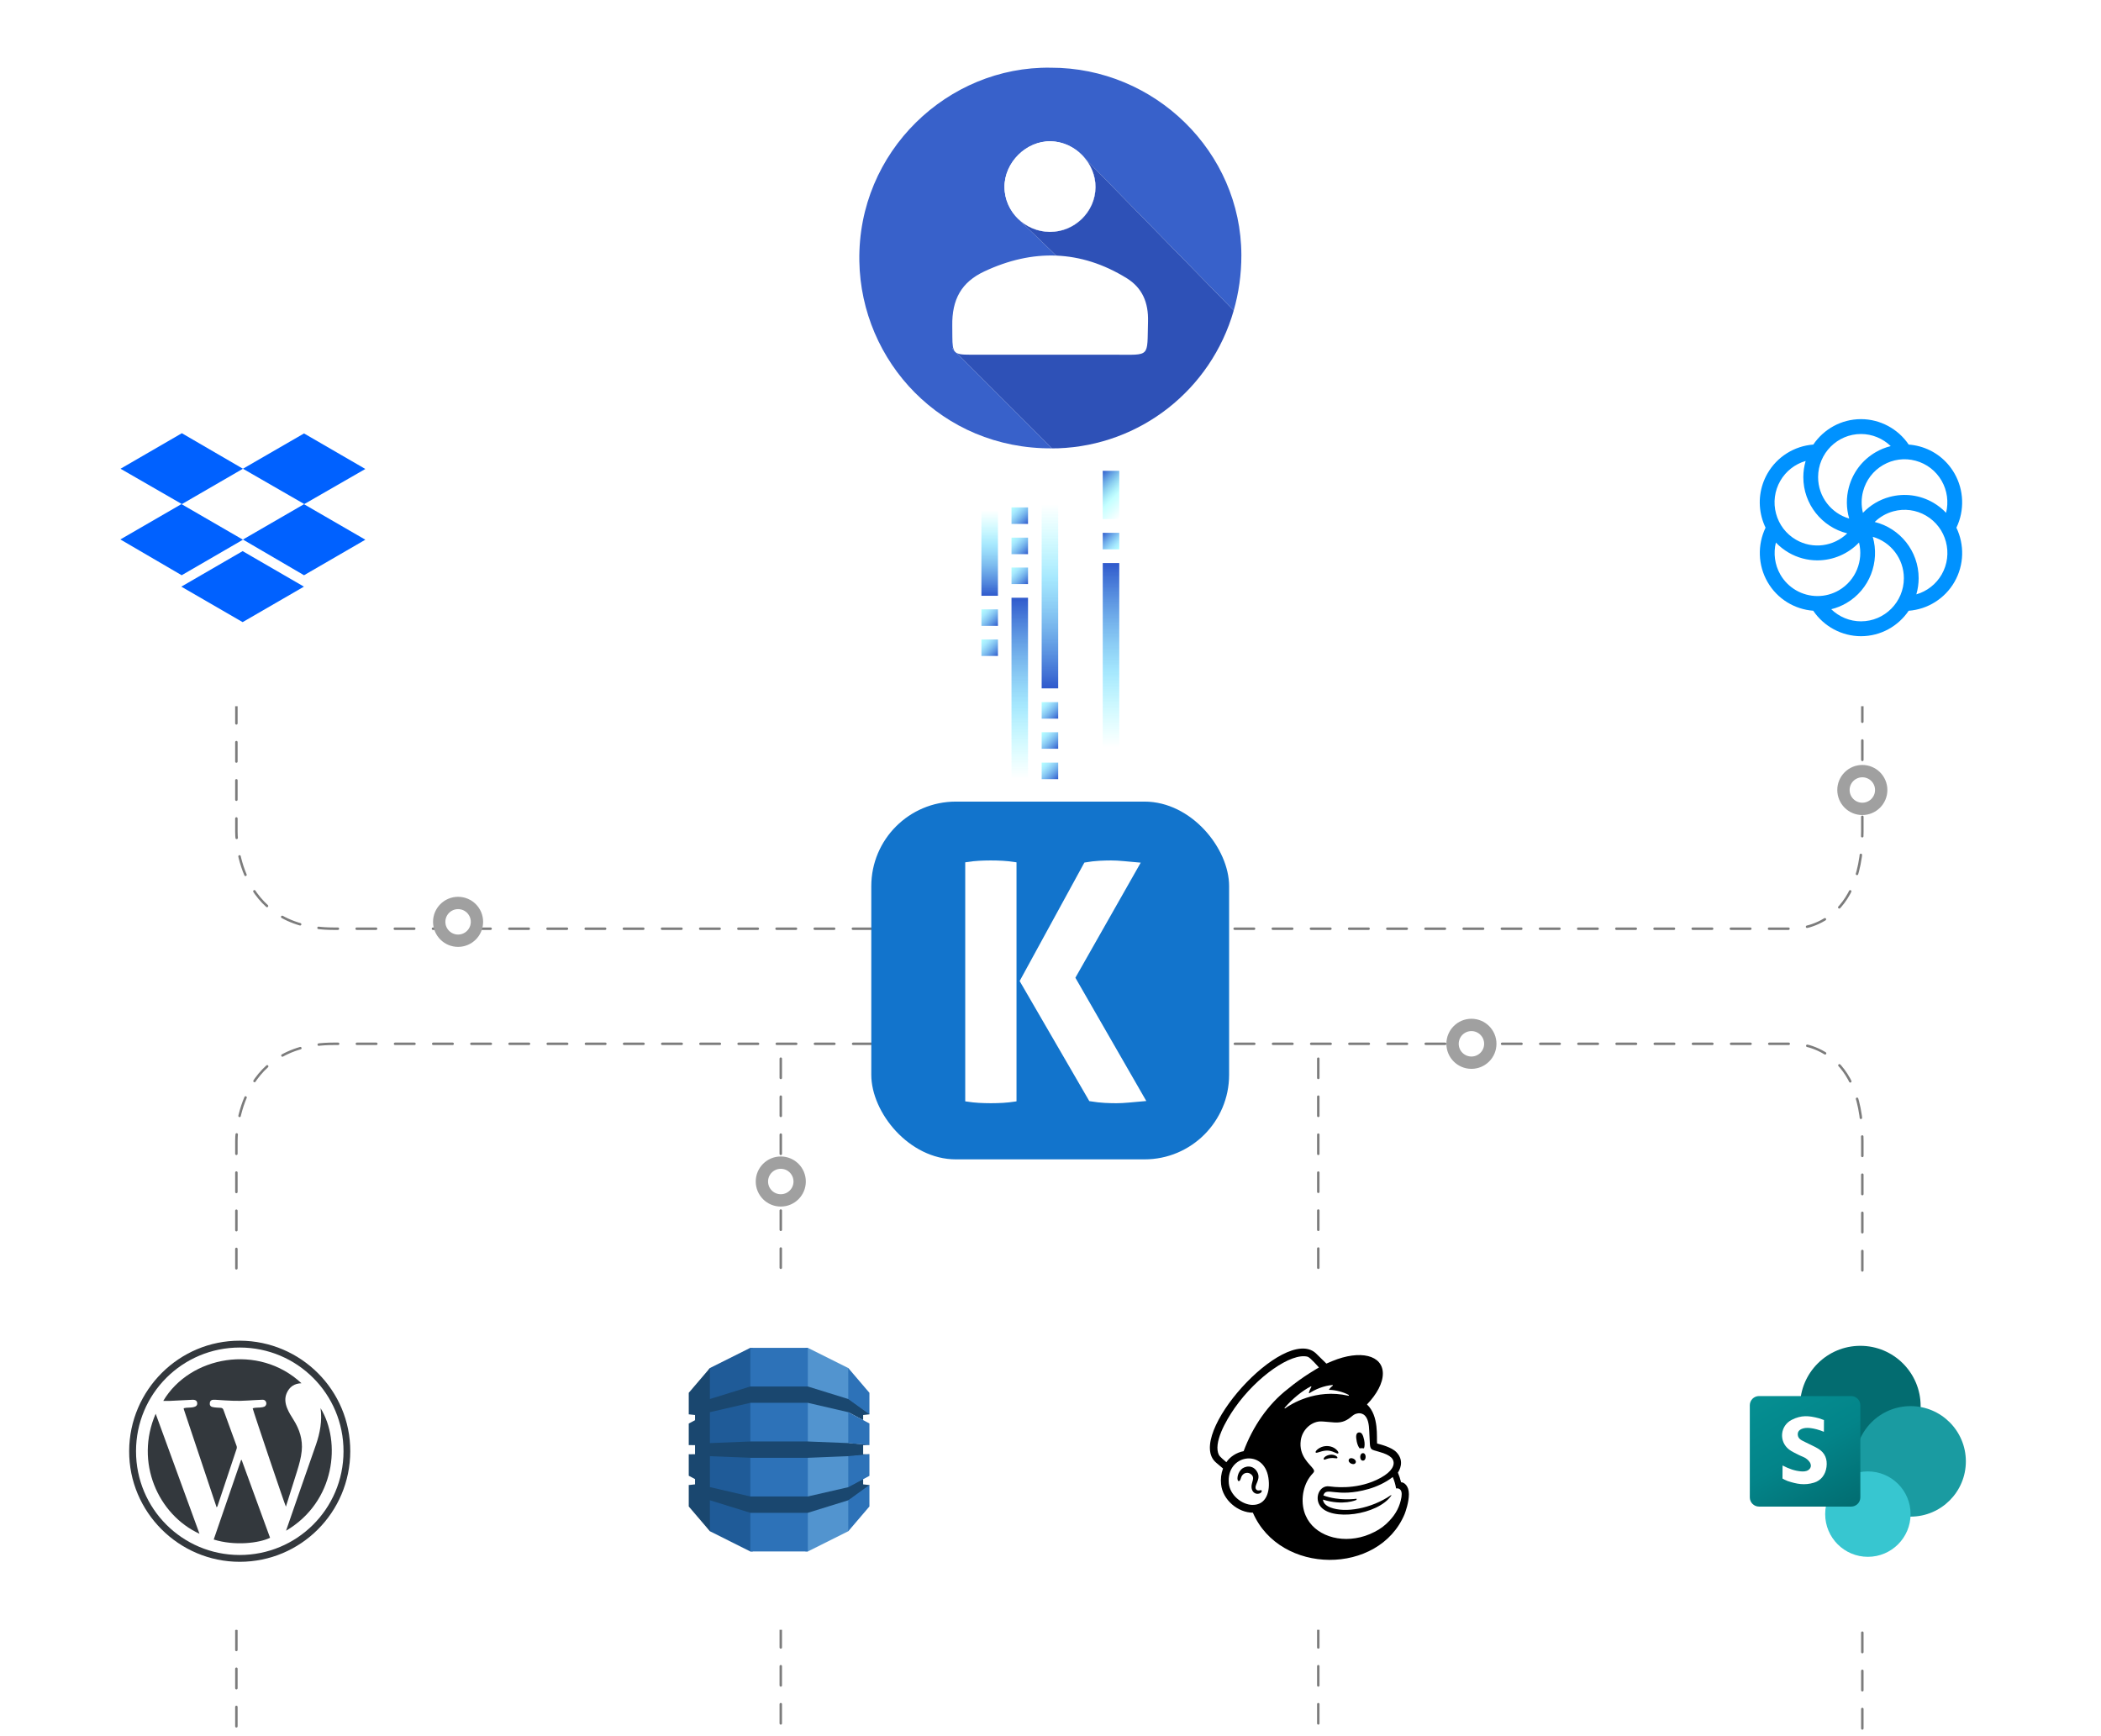 <?xml version="1.0" encoding="UTF-8"?><svg xmlns="http://www.w3.org/2000/svg" width="852" height="704.12" xmlns:xlink="http://www.w3.org/1999/xlink" viewBox="0 0 852 704.12"><defs><filter id="b" filterUnits="userSpaceOnUse"><feOffset dx="0" dy="0"/><feGaussianBlur result="c" stdDeviation="8"/><feFlood flood-color="#000" flood-opacity=".13"/><feComposite in2="c" operator="in"/><feComposite in="SourceGraphic"/></filter><filter id="d" filterUnits="userSpaceOnUse"><feOffset dx="0" dy="0"/><feGaussianBlur result="e" stdDeviation="8"/><feFlood flood-color="#000" flood-opacity=".13"/><feComposite in2="e" operator="in"/><feComposite in="SourceGraphic"/></filter><filter id="f" filterUnits="userSpaceOnUse"><feOffset dx="0" dy="0"/><feGaussianBlur result="g" stdDeviation="8"/><feFlood flood-color="#000" flood-opacity=".13"/><feComposite in2="g" operator="in"/><feComposite in="SourceGraphic"/></filter><filter id="h" filterUnits="userSpaceOnUse"><feOffset dx="0" dy="0"/><feGaussianBlur result="i" stdDeviation="8"/><feFlood flood-color="#000" flood-opacity=".13"/><feComposite in2="i" operator="in"/><feComposite in="SourceGraphic"/></filter><filter id="j" filterUnits="userSpaceOnUse"><feOffset dx="0" dy="0"/><feGaussianBlur result="k" stdDeviation="8"/><feFlood flood-color="#000" flood-opacity=".13"/><feComposite in2="k" operator="in"/><feComposite in="SourceGraphic"/></filter><filter id="l" filterUnits="userSpaceOnUse"><feOffset dx="0" dy="0"/><feGaussianBlur result="m" stdDeviation="8"/><feFlood flood-color="#000" flood-opacity=".13"/><feComposite in2="m" operator="in"/><feComposite in="SourceGraphic"/></filter><linearGradient id="o" x1="530.145" y1="748.075" x2="530.145" y2="674.669" gradientTransform="translate(-116.61 -432.231)" gradientUnits="userSpaceOnUse"><stop offset="0" stop-color="#6cffff" stop-opacity="0"/><stop offset=".405" stop-color="#6ad8fd" stop-opacity=".6"/><stop offset="1" stop-color="#2f59cc"/></linearGradient><linearGradient id="p" x1="567.148" y1="735.408" x2="567.148" y2="660.602" gradientTransform="translate(-116.61 -432.231)" gradientUnits="userSpaceOnUse"><stop offset="0" stop-color="#6cffff" stop-opacity="0"/><stop offset=".405" stop-color="#6ad8fd" stop-opacity=".6"/><stop offset="1" stop-color="#2f59cc"/></linearGradient><linearGradient id="q" x1="-384.719" y1="655.049" x2="-378.018" y2="648.348" gradientTransform="translate(69.18 -432.231) rotate(-180) scale(1 -1)" gradientUnits="userSpaceOnUse"><stop offset="0" stop-color="#6cffff" stop-opacity=".5"/><stop offset=".249" stop-color="#6ad8fd" stop-opacity=".6"/><stop offset="1" stop-color="#2f59cc"/></linearGradient><linearGradient id="r" x1="-387.909" y1="639.535" x2="-374.768" y2="626.394" gradientTransform="translate(69.18 -432.231) rotate(-180) scale(1 -1)" gradientUnits="userSpaceOnUse"><stop offset="0" stop-color="#6cffff" stop-opacity="0"/><stop offset=".413" stop-color="#6cffff" stop-opacity=".4"/><stop offset="1" stop-color="#2f59cc"/></linearGradient><linearGradient id="s" x1="-590.297" y1="1184.057" x2="-590.297" y2="1109.251" gradientTransform="translate(-164.53 1388.445) rotate(-180)" xlink:href="#o"/><linearGradient id="t" x1="-565.864" y1="1181.46" x2="-565.864" y2="1146.807" gradientTransform="translate(-164.53 1388.445) rotate(-180)" xlink:href="#o"/><linearGradient id="u" x1="691.814" y1="1110.337" x2="698.514" y2="1103.636" gradientTransform="translate(-293.83 1357.475) scale(1 -1)" xlink:href="#q"/><linearGradient id="v" x1="691.844" y1="1098.106" x2="698.544" y2="1091.405" gradientTransform="translate(-293.83 1357.475) scale(1 -1)" xlink:href="#q"/><linearGradient id="w" x1="716.246" y1="1072.7" x2="722.947" y2="1065.999" gradientTransform="translate(-293.83 1357.475) scale(1 -1)" xlink:href="#q"/><linearGradient id="x" x1="716.276" y1="1060.469" x2="722.977" y2="1053.768" gradientTransform="translate(-293.83 1357.475) scale(1 -1)" xlink:href="#q"/><linearGradient id="y" x1="716.276" y1="1048.143" x2="722.977" y2="1041.442" gradientTransform="translate(-293.83 1357.475) scale(1 -1)" xlink:href="#q"/><linearGradient id="z" x1="704.015" y1="1151.683" x2="710.715" y2="1144.982" gradientTransform="translate(-293.83 1357.475) scale(1 -1)" xlink:href="#q"/><linearGradient id="aa" x1="704.045" y1="1139.389" x2="710.745" y2="1132.688" gradientTransform="translate(-293.83 1357.475) scale(1 -1)" xlink:href="#q"/><linearGradient id="ab" x1="704.045" y1="1127.264" x2="710.746" y2="1120.563" gradientTransform="translate(-293.83 1357.475) scale(1 -1)" xlink:href="#q"/><linearGradient id="bd" x1="2583.721" y1="2333.511" x2="2690.453" y2="2518.366" gradientTransform="translate(9.26 -76.238) scale(.274)" gradientUnits="userSpaceOnUse"><stop offset="0" stop-color="#058f92"/><stop offset=".5" stop-color="#038489"/><stop offset="1" stop-color="#026d71"/></linearGradient></defs><g id="a"><line x1="534.593" y1="698.982" x2="534.593" y2="423.35" fill="none" stroke="#7c7c7c" stroke-dasharray="0 0 7.8 7.6" stroke-linecap="round" stroke-miterlimit="10"/><line x1="316.623" y1="698.982" x2="316.623" y2="423.35" fill="none" stroke="#7c7c7c" stroke-dasharray="0 0 7.8 7.6" stroke-linecap="round" stroke-miterlimit="10"/><path d="m95.859,700.169v-237.456s-.659-39.362,39.362-39.362h592.026s27.967-.882,27.967,39.362v240.907" fill="none" stroke="#7c7c7c" stroke-dasharray="0 0 7.88 7.6" stroke-linecap="round" stroke-miterlimit="10"/><path d="m95.859,161.673v175.631s-.659,39.362,39.362,39.362h592.026s27.967.882,27.967-39.362v-179.082" fill="none" stroke="#7c7c7c" stroke-dasharray="0 0 7.88 7.6" stroke-linecap="round" stroke-miterlimit="10"/><rect x="353.329" y="325.115" width="145.101" height="145.101" rx="34.298" ry="34.298" fill="#1274cc" stroke-width="0"/><path d="m436.089,396.552l26.499-46.675-1.097-.095c-2.035-.177-3.978-.353-5.836-.531-1.872-.178-3.591-.268-5.111-.268-1.414,0-2.968.044-4.75.134-1.75.091-3.678.317-5.727.673l-.336.058-26.243,48.044,28.247,48.694.329.054c2.153.357,4.123.582,5.854.671,1.748.09,3.346.135,4.749.135,1.503,0,3.244-.09,5.178-.268,1.899-.179,3.867-.356,5.902-.531l1.105-.095-28.764-50Z" fill="#fff" stroke-width="0"/><path d="m406.637,349.116c-3.44-.186-6.56-.167-9.638,0-1.628.091-3.304.273-4.982.538l-.596.095v96.929l.596.095c1.683.266,3.359.447,4.983.537,1.615.09,3.237.135,4.819.135,1.582,0,3.204-.046,4.819-.135,1.621-.09,3.298-.27,4.983-.537l.596-.095v-96.929l-.596-.095c-1.68-.265-3.357-.447-4.984-.538Z" fill="#fff" stroke-width="0"/><rect x="680.968" y="516.181" width="144.845" height="144.845" rx="34.298" ry="34.298" fill="#fff" filter="url(#b)" stroke-width="0"/><rect x="24.786" y="516.181" width="144.845" height="144.845" rx="34.298" ry="34.298" fill="#fff" filter="url(#d)" stroke-width="0"/><rect x="682.241" y="141.593" width="144.845" height="144.845" rx="34.298" ry="34.298" fill="#fff" filter="url(#f)" stroke-width="0"/><rect x="26.059" y="141.593" width="144.845" height="144.845" rx="34.298" ry="34.298" fill="#fff" filter="url(#h)" stroke-width="0"/><rect x="243.514" y="516.181" width="144.845" height="144.845" rx="34.298" ry="34.298" fill="#fff" filter="url(#j)" stroke-width="0"/><rect x="462.241" y="516.181" width="144.845" height="144.845" rx="34.298" ry="34.298" fill="#fff" filter="url(#l)" stroke-width="0"/><circle cx="185.761" cy="373.883" r="7.655" fill="#fff" stroke="#a0a0a0" stroke-miterlimit="10" stroke-width="5"/><circle cx="755.214" cy="320.411" r="7.655" fill="#fff" stroke="#a0a0a0" stroke-miterlimit="10" stroke-width="5"/><circle cx="596.695" cy="423.35" r="7.655" fill="#fff" stroke="#a0a0a0" stroke-miterlimit="10" stroke-width="5"/><circle cx="316.623" cy="479.204" r="7.655" fill="#fff" stroke="#a0a0a0" stroke-miterlimit="10" stroke-width="5"/></g><g id="n"><rect x="410.185" y="242.438" width="6.701" height="73.406" fill="url(#o)" stroke-width="0"/><rect x="447.188" y="228.371" width="6.701" height="74.806" fill="url(#p)" stroke-width="0"/><rect x="447.188" y="216.107" width="6.701" height="6.701" fill="url(#q)" stroke-width="0"/><rect x="447.188" y="190.963" width="6.701" height="19.581" fill="url(#r)" stroke-width="0"/><rect x="422.416" y="204.387" width="6.701" height="74.806" fill="url(#s)" stroke-width="0"/><rect x="397.984" y="206.985" width="6.701" height="34.653" fill="url(#t)" stroke-width="0"/><rect x="397.984" y="247.138" width="6.701" height="6.701" fill="url(#u)" stroke-width="0"/><rect x="397.984" y="259.339" width="6.701" height="6.701" fill="url(#v)" stroke-width="0"/><rect x="422.416" y="284.775" width="6.701" height="6.701" fill="url(#w)" stroke-width="0"/><rect x="422.416" y="296.976" width="6.701" height="6.701" fill="url(#x)" stroke-width="0"/><rect x="422.416" y="309.302" width="6.701" height="6.701" fill="url(#y)" stroke-width="0"/><rect x="410.185" y="205.792" width="6.701" height="6.701" fill="url(#z)" stroke-width="0"/><rect x="410.185" y="218.056" width="6.701" height="6.701" fill="url(#aa)" stroke-width="0"/><rect x="410.185" y="230.181" width="6.701" height="6.701" fill="url(#ab)" stroke-width="0"/></g><g id="aw"><g id="ax"><path d="m426.119,57.302c-9.916-.229-18.817,8.558-18.781,18.542.019,5.207,2.3,9.914,5.904,13.242l24.463-27.155,2.477,2.533c-3.355-4.213-8.457-7.033-14.063-7.162Z" fill="#fff" stroke-width="0"/><path d="m429.043,104.352l-15.813-15.254.011-.013c-3.604-3.328-5.886-8.034-5.904-13.242-.036-9.983,8.865-18.77,18.781-18.542,5.606.129,10.709,2.949,14.063,7.162l60.113,61.477c2.03-7.086,3.128-14.634,3.108-22.534-.11-41.725-35.037-76.035-77.346-75.946-41.529-.667-78.34,33.825-77.576,78.475.697,40.719,33.379,76.207,78.137,75.912l-40.456-40.463,42.88-37.033Z" fill="#3861ca" stroke-width="0"/><path d="m413.242,89.085c3.289,3.038,7.678,4.929,12.496,4.959,10.036.062,18.435-8.152,18.509-18.102.032-4.258-1.511-8.271-4.066-11.479l-2.477-2.533-24.463,27.155Z" fill="#2e51b7" stroke-width="0"/><path d="m500.295,125.942l-60.113-61.477c2.554,3.208,4.097,7.221,4.066,11.479-.075,9.95-8.474,18.164-18.509,18.102-4.818-.03-9.207-1.922-12.496-4.959l-.011.013,15.813,15.254-42.88,37.033,40.456,40.463c.809-.005,1.612.004,2.429-.024,33.314-1.178,62.029-23.694,71.248-55.882Z" fill="#2e51b7" stroke-width="0"/><path d="m425.9,143.864c-10.827.001-21.653.009-32.48-.002-6.604-.006-7.183-.611-7.223-7.406-.008-1.42-.002-2.814-.028-4.256-.196-10.88,3.811-17.79,12.934-22.086,19.639-9.247,39.076-8.835,57.759,2.691,6.362,3.924,8.899,9.899,8.684,17.616-.409,14.731,1.194,13.443-13.556,13.443-8.697-0-17.394-0-26.09.001Z" fill="#fff" stroke-width="0"/><path d="m444.247,75.943c-.075,9.95-8.474,18.164-18.509,18.102-10.098-.063-18.365-8.241-18.401-18.201-.036-9.983,8.865-18.77,18.781-18.542,9.874.228,18.203,8.792,18.129,18.641Z" fill="#fff" stroke-width="0"/></g></g><g id="ay"><g id="az"><path d="m787.388,233.01c-2.254,3.912-5.936,6.8-10.273,8.057.62-2.128.936-4.332.94-6.549,0-11.037-7.606-20.294-17.817-22.815,2.117-2.07,4.73-3.561,7.589-4.329,4.455-1.213,9.21-.583,13.195,1.747,8.304,4.823,11.159,15.538,6.365,23.889m-32.715,18.995c-4.542,0-8.863-1.814-12.068-4.913,2.141-.526,4.196-1.354,6.103-2.46,9.501-5.517,13.67-16.765,10.741-26.916,7.271,2.095,12.613,8.826,12.613,16.801,0,9.641-7.802,17.487-17.389,17.487m-32.716-18.995c-2.271-3.956-2.858-8.617-1.797-12.952,1.523,1.592,3.262,2.963,5.165,4.072,3.538,2.061,7.559,3.146,11.653,3.146,6.384-.005,12.488-2.618,16.899-7.233,1.824,7.375-1.303,15.383-8.166,19.369-2.631,1.532-5.621,2.339-8.665,2.339-6.233.003-11.991-3.332-15.091-8.74m0-37.99c2.255-3.912,5.937-6.8,10.274-8.057-.621,2.128-.938,4.333-.942,6.55,0,11.031,7.603,20.286,17.808,22.811-5.44,5.286-13.908,6.572-20.774,2.585-4.024-2.337-6.9-6.107-8.102-10.62-1.207-4.478-.582-9.253,1.736-13.27m32.717-18.995c4.544,0,8.86,1.813,12.063,4.908-2.139.53-4.192,1.36-6.099,2.465-5.41,3.142-9.28,8.212-10.895,14.281-1.107,4.146-1.056,8.515.147,12.634-7.267-2.097-12.606-8.827-12.606-16.799,0-9.643,7.8-17.489,17.39-17.489m32.715,18.995c2.273,3.961,2.862,8.627,1.794,12.967-1.519-1.599-3.256-2.975-5.161-4.088-5.41-3.14-11.711-3.974-17.746-2.349-4.131,1.113-7.873,3.346-10.814,6.453-.721-2.881-.697-5.897.071-8.766,1.201-4.512,4.078-8.283,8.102-10.62,4.023-2.335,8.708-2.955,13.195-1.747,4.487,1.209,8.236,4.103,10.559,8.148m5.191-3.012c-3.123-5.441-8.166-9.332-14.2-10.957-1.426-.382-2.886-.629-4.359-.738-4.328-6.401-11.594-10.315-19.347-10.315-8.031,0-15.126,4.094-19.339,10.313-7.681.568-14.69,4.939-18.568,11.696-3.125,5.44-3.953,11.778-2.338,17.846.384,1.433.902,2.827,1.545,4.164-3.347,6.971-3.086,15.255.791,22.009,4.015,6.993,11.086,11.121,18.546,11.682,4.328,6.406,11.608,10.327,19.362,10.327,8.03,0,15.126-4.095,19.337-10.314,7.681-.568,14.69-4.938,18.569-11.695,4.016-6.994,4.037-15.221.787-21.998,3.352-6.975,3.092-15.262-.787-22.02" fill="#0092ff" fill-rule="evenodd" stroke-width="0"/></g><g id="ba"><path d="m326.6,629.241h1.004l16.389-8.196.273-.386v-65.417l-.273-.388-16.389-8.189h-1.016l.012,82.575" fill="#5294cf" stroke-width="0"/><path d="m305.272,629.241h-1.018l-16.375-8.196-.332-.572-.169-64.898.501-.721,16.375-8.189h1.031l-.013,82.575" fill="#1f5b98" stroke-width="0"/><path d="m304.283,546.667h23.306v82.575h-23.306v-82.575Z" fill="#2d72b8" stroke-width="0"/><path d="m352.572,586.099l-.554-.123-7.908-.737-.117.058-16.404-.656h-23.307l-16.404.656v-12.509l-.017.009.017-.037,16.404-3.801h23.307l16.404,3.801,6.03,3.205v-2.061l2.549-.279-.264-.515-8.069-5.77-.246.08-16.404-5.083h-23.307l-16.404,5.083v-12.566l-8.579,10.05v8.777l.066-.048,2.482.271v2.103l-2.549,1.364v8.733l.066-.007,2.482.037v3.666l-2.141.032-.407-.039v8.737l2.549,1.37v2.127l-2.442.27-.107-.08v8.776l8.579,10.051v-12.565l16.404,5.083h23.307l16.452-5.098.219.096,7.963-5.685.349-.566-2.549-.281v-2.085l-.334-.133-5.45,2.938-.197.412-16.452,3.779v.005h-23.307v-.005l-16.404-3.795v-12.555l16.404.654v.016h23.307l16.404-.67.374.172,7.665-.66.541-.264-2.549-.037v-3.666l2.549-.037" fill="#1a476f" stroke-width="0"/><path d="m343.993,608.48v12.565l8.579-10.051v-8.719l-8.529,6.19-.05.015m0-5.308l.05-.011,8.529-4.588v-8.772l-8.579.789v12.582m.05-30.4l-.05-.011v12.536l8.579.802v-8.768l-8.529-4.559m0-5.301l8.529,6.155v-8.719l-8.579-10.052v12.566l.05.017v.032" fill="#2d72b8" stroke-width="0"/></g><path id="bb" d="m551.334,587.419c.589-.077,1.185-.077,1.777,0,.315-.733.371-1.991.084-3.364-.425-2.035-1.001-3.27-2.192-3.079-1.188.194-1.235,1.67-.807,3.708.238,1.145.666,2.125,1.145,2.734h-.007Zm-10.225,1.617c.854.382,1.376.623,1.583.408.358-.371-.666-1.794-2.313-2.5-1.935-.8-4.157-.532-5.844.703-.576.415-1.111.997-1.034,1.349.161.713,1.908-.519,4.314-.666,1.335-.084,2.443.335,3.293.71v-.003Zm-1.717.981c-1.73.271-2.862,1.245-2.571,1.928.171.064.224.154.994-.154,1.138-.432,2.37-.559,3.575-.371.556.064.82.097.941-.094.281-.425-1.091-1.526-2.939-1.309Zm10.342,3.263c.646-1.312-2.082-2.658-2.731-1.335s2.085,2.651,2.734,1.329l-.003.007h0Zm2.989-3.906c-1.463-.027-1.52,3.016-.05,3.039,1.469.023,1.523-3.016.054-3.046l-.003.007h0Zm-41.767,15.061c-.251.057-1.145.274-1.617-.449-.994-1.526,2.122-3.889.572-6.828-1.737-3.337-5.312-2.587-6.691-1.058-1.663,1.831-1.663,4.492-.954,4.595.817.11.776-1.235,1.409-2.222.452-.693,1.225-1.115,2.055-1.115.479,0,.951.141,1.352.405,2.212,1.449.261,3.394.435,5.466.264,3.183,3.514,3.126,4.12,1.717.077-.141.064-.318-.04-.445.007.171.131-.248-.639-.074l-.003.007 0-0Zm57.217-3.26c-.639-2.239-.492-1.761-1.295-3.916.469-.703,2.919-4.582-.586-8.257-1.985-2.085-6.47-3.156-7.849-3.541-.284-2.172.89-11.202-4.107-15.841,3.97-4.117,6.446-8.645,6.44-12.534-.01-7.474-9.191-9.733-20.507-5.051l-2.393,1.014c-.013-.007-4.338-4.251-4.401-4.308-12.896-11.246-53.227,33.577-40.331,44.465l2.818,2.39c-.76,2.038-1.028,4.231-.783,6.396.639,6.376,6.875,11.534,12.889,11.524,11.022,25.404,51.142,25.444,61.528.576.331-.854,1.737-4.699,1.737-8.093,0-3.39-1.925-4.823-3.153-4.823h-.007Zm-60.326,9.194c-4.354-.117-9.057-4.036-9.526-8.689-1.178-11.704,14.174-14.369,16.035-2.353.867,5.656-.89,11.166-6.513,11.035l.003.007h0Zm-3.531-21.802c-2.895.566-5.446,2.206-7.005,4.478-.934-.776-2.674-2.289-2.975-2.862-2.483-4.746,2.714-13.937,6.356-19.131,8.993-12.832,23.074-22.545,29.597-20.785,1.061.298,4.569,4.368,4.569,4.368,0,0-6.517,3.618-12.561,8.659-8.14,6.269-14.295,15.386-17.98,25.273l0.0 0Zm45.603,19.312s-6.824,1.011-13.271-1.349c1.185-3.849,5.154,1.161,18.402-2.637,2.919-.837,6.751-2.483,9.736-4.84.643,1.483,1.098,3.039,1.359,4.636.7-.127,2.721-.1,2.182,3.454-.626,3.792-2.239,6.871-4.95,9.706-1.69,1.834-3.708,3.344-5.944,4.448-1.248.653-2.544,1.202-3.883,1.64-10.215,3.337-20.674-.335-24.055-8.21-.271-.599-.499-1.222-.676-1.861-1.439-5.191-.218-11.42,3.598-15.339.234-.251.472-.546.472-.917-.034-.318-.161-.619-.368-.867-1.335-1.931-5.951-5.231-5.027-11.611.669-4.582,4.679-7.808,8.414-7.621l.954.057c1.62.097,3.036.305,4.368.361,2.232.094,4.241-.228,6.614-2.209.8-.669,1.446-1.248,2.53-1.432.89-.221,1.827-.067,2.597.428,1.908,1.268,2.176,4.338,2.276,6.583.054,1.282.211,4.391.264,5.275.121,2.035.653,2.323,1.737,2.671.609.201,1.175.348,2.008.586,2.52.706,4.006,1.426,4.96,2.35.489.475.807,1.098.907,1.771.298,2.172-1.683,4.853-6.932,7.286-8.916,4.14-17.883,2.758-19.182,2.611-3.846-.515-6.038,4.451-3.732,7.855,4.321,6.379,23.365,3.819,28.894-4.073.134-.194.023-.305-.137-.194-7.976,5.459-18.529,7.296-24.523,4.967-.91-.355-2.811-1.232-3.042-3.183,8.321,2.574,13.552.141,13.552.141,0,0,.388-.532-.104-.482l-0-0Zm-28.992-36.884c3.193-3.692,7.129-6.905,10.657-8.709.02-.013.047-.02.07-.02.077,0,.141.064.141.141,0,.023-.007.05-.02.07-.278.505-.82,1.59-.991,2.413-.003.013-.003.023-.003.033,0,.08.064.144.141.144.03,0,.06-.007.084-.023,2.192-1.496,6.008-3.096,9.351-3.303h.013c.08,0,.144.067.144.147,0,.044-.02.087-.057.114-.552.428-1.048.924-1.469,1.479-.02.023-.027.054-.027.084,0,.077.06.141.137.144,2.35.017,5.663.84,7.829,2.052.144.08.04.361-.124.328-13.274-3.046-23.496,3.534-25.675,5.121-.023.013-.05.023-.077.023-.08,0-.147-.067-.147-.147,0-.03.01-.064.034-.09h-.01 0Z" stroke-width="0"/><g id="bc"><circle cx="754.41" cy="570.293" r="24.451" fill="#036c70" stroke-width="0"/><circle cx="774.785" cy="592.706" r="22.413" fill="#1a9ba1" stroke-width="0"/><circle cx="757.466" cy="614.1" r="17.319" fill="#37c6d0" stroke-width="0"/><path d="m713.319,566.218h37.356c2.063,0,3.735,1.672,3.735,3.735v37.356c0,2.063-1.672,3.735-3.735,3.735h-37.356c-2.063,0-3.735-1.672-3.735-3.735v-37.356c0-2.063,1.672-3.735,3.735-3.735Z" fill="url(#bd)" stroke-width="0"/><path d="m737.37,587.587c-1.591-.976-3.354-1.665-5.009-2.542-1.562-.828-3.595-1.372-3.3-3.743.187-1.502,2.229-2.425,4.905-2.123,1.868.211,3.585.694,5.666,1.533,0-1.35.045-3.407.023-4.77,0,0-1.701-.625-2.086-.726-4.089-1.076-7.062-1.329-10.953.628-4.76,2.394-5.339,8.77-1.114,12.046,1.168.906,2.585,1.499,3.909,2.194,1.105.58,2.403.912,3.319,1.699.808.695,1.601,1.522,1.62,2.709.011.649-.401,1.33-1.067,1.762-.898.581-2.063.589-3.007.503-2.494-.226-4.745-1.006-7.411-2.385,0,1.016-.026,3.876-.026,5.292,0,.049,1.511.824,2.059,1.006,3.772,1.254,6.911,1.823,10.724.671,2.859-.864,4.664-3.254,5.066-6.351.41-3.158-.58-5.721-3.319-7.401Z" fill="#fff" stroke-width="0"/></g><path id="be" d="m98.518,190.115l-24.845,14.391,24.845,14.391-24.845,14.409-24.863-14.518,24.863-14.391-24.79-14.282,24.863-14.409,24.772,14.409Zm-24.99,47.82l24.863-14.409,24.863,14.409-24.863,14.391-24.863-14.391Zm24.99-19.11l24.863-14.391-24.863-14.319,24.772-14.319,24.863,14.409-24.863,14.301,24.863,14.391-24.863,14.409-24.772-14.482Z" fill="#0061ff" stroke-width="0"/><g id="bf"><circle cx="98.093" cy="588.608" r="43.423" fill="#fff" stroke-width="0"/><path d="m97.292,543.763c24.771.092,44.808,20.185,44.749,44.873-.059,24.778-20.075,44.795-44.807,44.809-24.743.014-44.955-20.232-44.857-44.934.098-24.737,20.275-44.84,44.915-44.748Zm-42.132,44.832c-.004,23.261,18.711,42.035,41.952,42.085,23.314.05,42.145-18.693,42.193-41.997.048-23.292-18.747-42.134-42.042-42.147-23.317-.013-42.1,18.75-42.104,42.059Z" fill="#33383d" stroke-width="0"/><path d="m87.84,611.346c-4.479-13.389-8.915-26.648-13.346-39.908-.022-.067.023-.157.047-.291,1.215-.354,2.513-.14,3.759-.396,1.199-.246,1.74-.741,1.679-1.639-.066-.966-.693-1.441-1.992-1.385-2.991.129-5.98.309-8.971.444-.916.042-1.835.006-2.807.006,10.815-18.236,38.727-23.343,56.038-7.154-2.879.077-4.849,1.445-5.971,3.985-.889,2.013-.642,4.035.127,6.024.669,1.73,1.668,3.286,2.649,4.847,2.429,3.868,3.764,8.022,3.3,12.637-.278,2.764-1.032,5.427-1.853,8.067-1.496,4.811-3.023,9.612-4.558,14.484-.501-.956-13.069-38.19-13.468-39.87,1.302-.458,2.698-.166,4.018-.47.489-.112.947-.214,1.239-.653.348-.522.375-1.08.077-1.624-.303-.554-.795-.778-1.429-.742-1.978.111-3.959.171-5.934.319-4.057.303-8.098.036-12.141-.247-.615-.043-1.233-.076-1.848-.059-.817.023-1.285.492-1.377,1.291-.099.853.216,1.449,1.12,1.654,1.082.245,2.186.251,3.283.321.611.039.931.286,1.14.865,1.753,4.864,3.526,9.719,5.308,14.572.161.44.139.835-.003,1.263-2.582,7.741-5.159,15.485-7.742,23.226-.038.113-.156.2-.344.431Z" fill="#33383d" stroke-width="0"/><path d="m97.984,592.105c3.845,10.531,7.69,21.062,11.535,31.592-4.486,2.19-14.335,3.355-22.853.709,3.698-10.753,7.395-21.502,11.092-32.251.075-.017.151-.033.226-.05Z" fill="#33383d" stroke-width="0"/><path d="m63.13,573.393c5.977,16.376,11.854,32.477,17.768,48.678-16.774-7.724-26.352-28.964-17.768-48.678Z" fill="#33383d" stroke-width="0"/><path d="m116.001,620.831c1.602-4.634,3.122-9.058,4.66-13.476,2.492-7.156,5.014-14.302,7.487-21.464,1.638-4.744,2.528-9.599,1.857-14.753,8.337,13.569,6.052,37.898-14.004,49.692Z" fill="#33383d" stroke-width="0"/></g></g></svg>